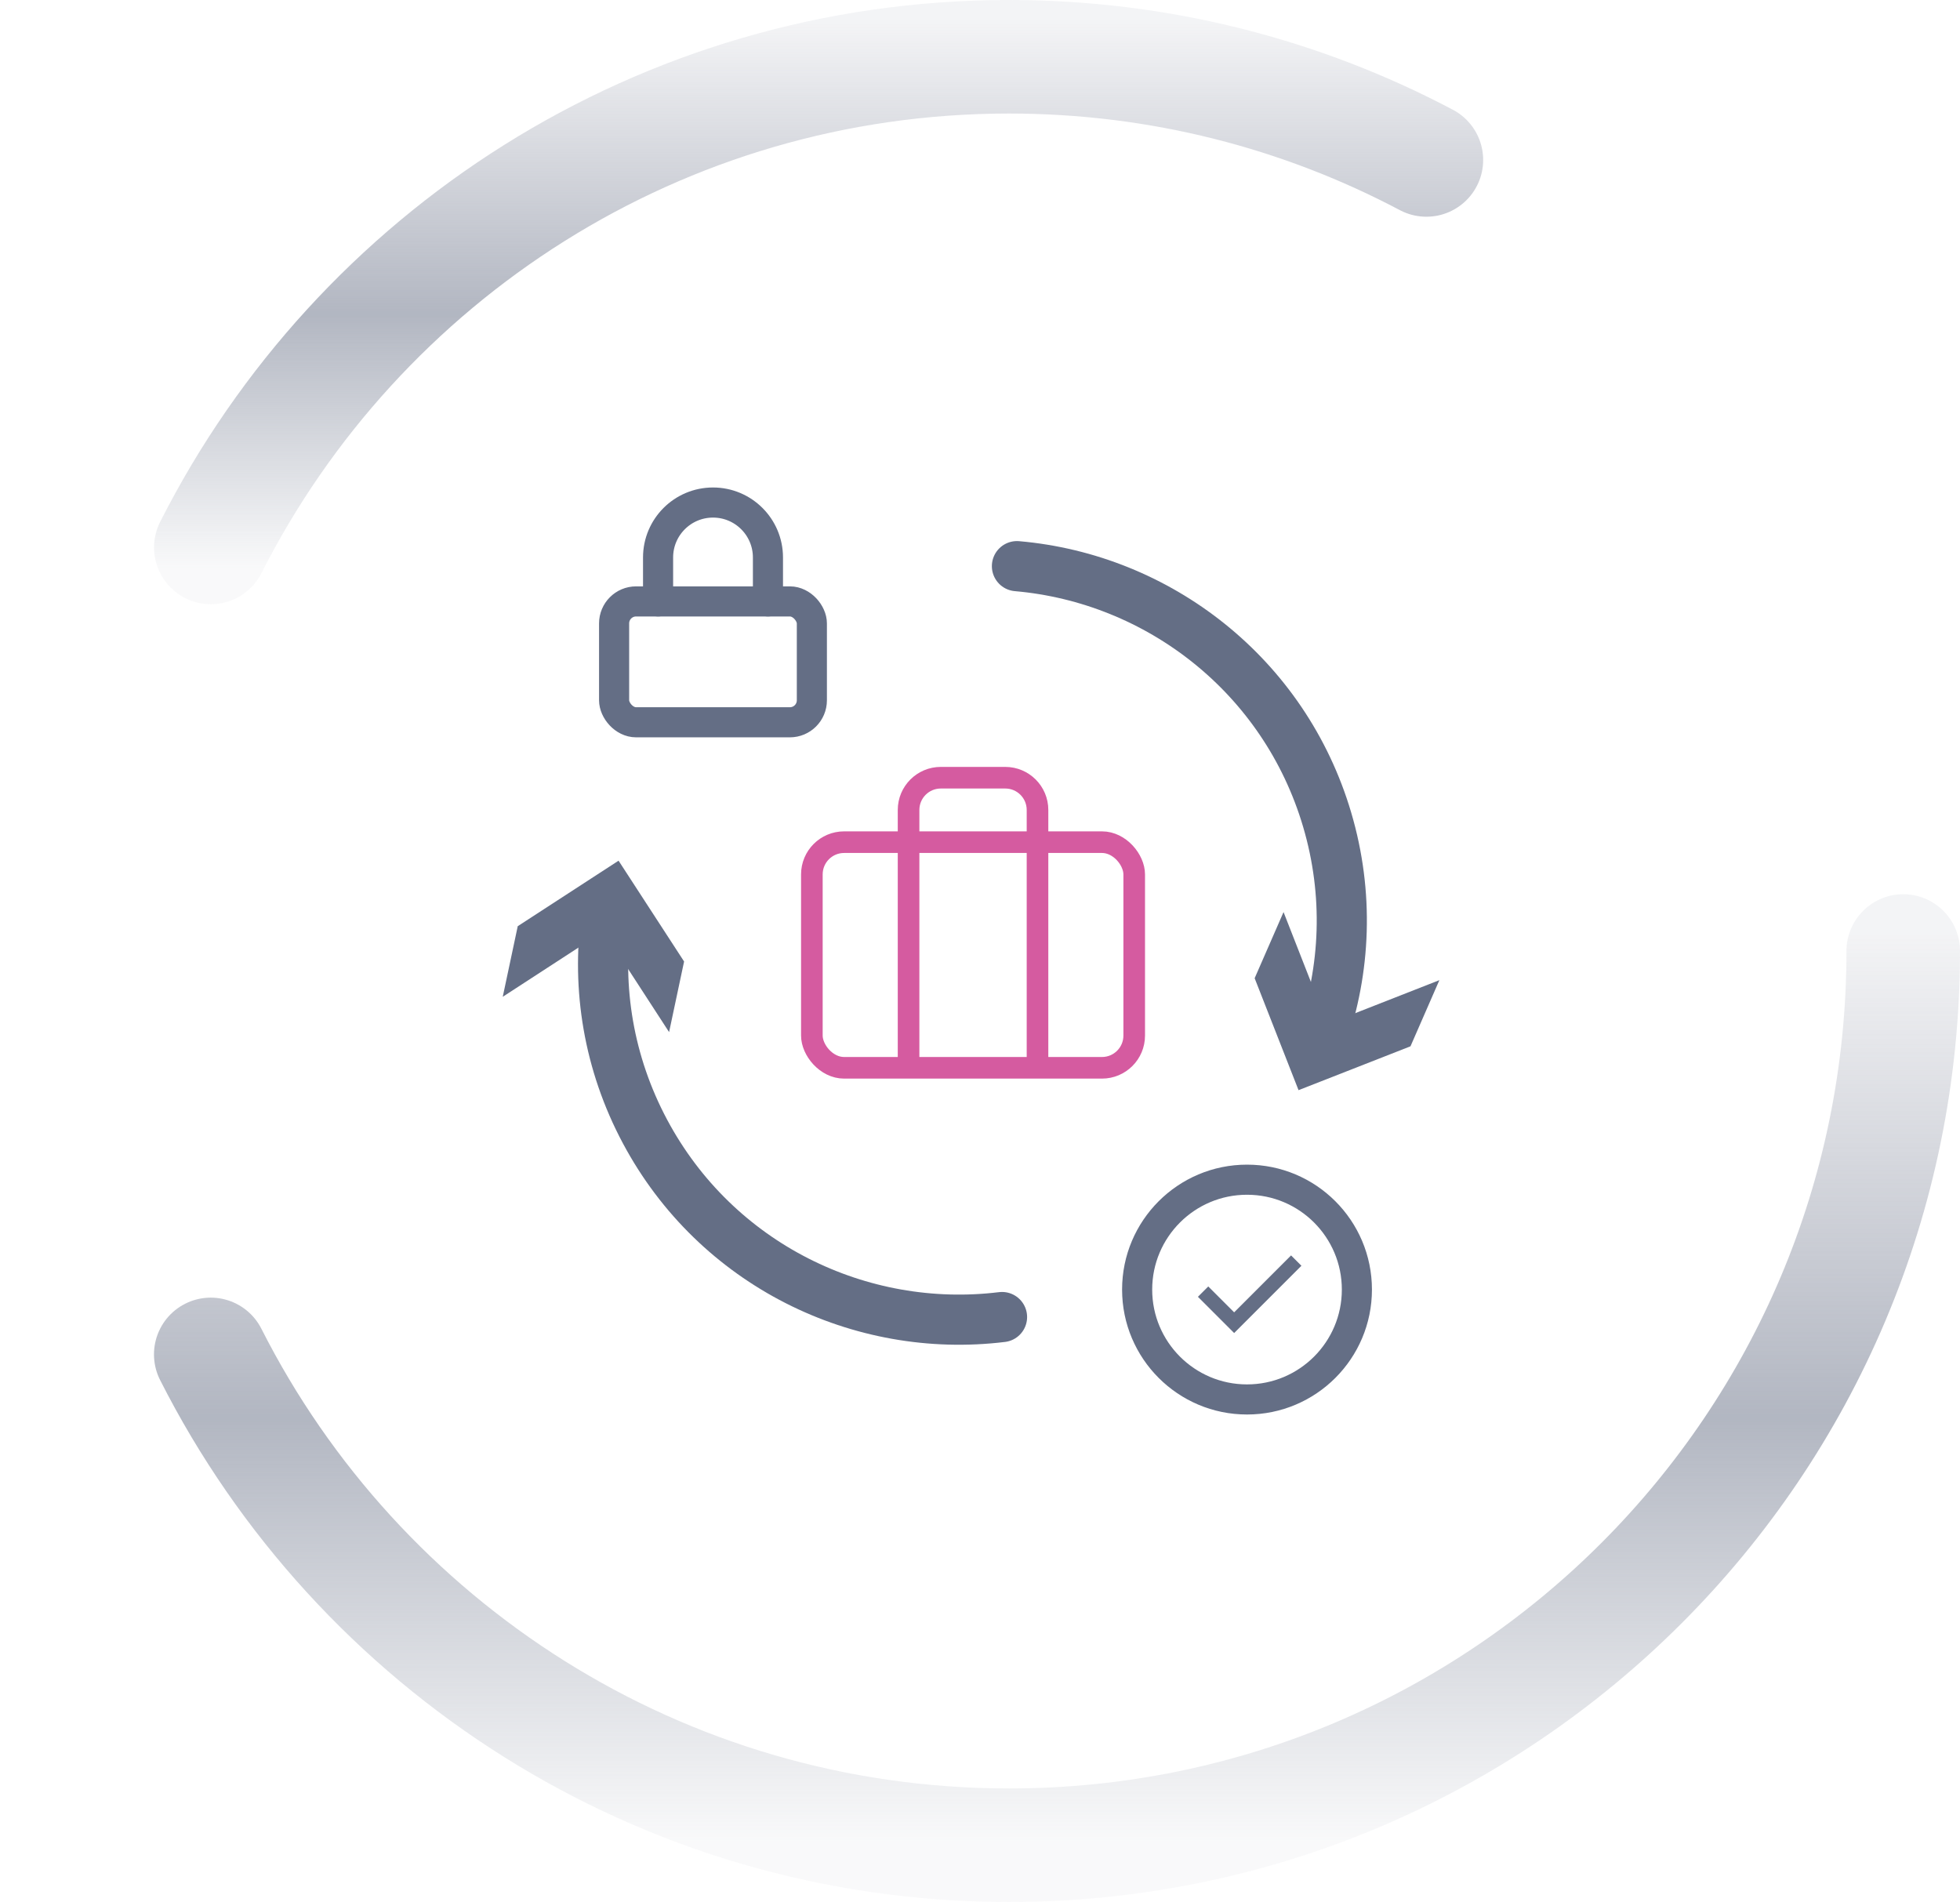 <?xml version="1.0" encoding="UTF-8"?><svg id="Lager_1" xmlns="http://www.w3.org/2000/svg" xmlns:xlink="http://www.w3.org/1999/xlink" viewBox="0 0 729.23 707.63"><defs><linearGradient id="Namnlös_övertoning_161" x1="304.57" y1="224.8" x2="304.57" y2="0" gradientUnits="userSpaceOnUse"><stop offset=".06" stop-color="#666f85" stop-opacity=".04"/><stop offset=".48" stop-color="#656e84" stop-opacity=".5"/><stop offset=".96" stop-color="#696f86" stop-opacity=".08"/></linearGradient><linearGradient id="Namnlös_övertoning_161-2" x1="393.26" y1="707.63" x2="393.26" y2="332.7" xlink:href="#Namnlös_övertoning_161"/></defs><path d="M78.44,203.68C133.31,95.36,245.69,21.12,375.41,21.12c56.09,0,108.93,13.88,155.29,38.39" fill="none" stroke="url(#Namnlös_övertoning_161)" stroke-linecap="round" stroke-linejoin="round" stroke-width="42.24"/><path d="M708.11,353.82c0,183.74-148.95,332.7-332.7,332.7-129.74,0-242.14-74.27-297-182.61" fill="none" stroke="url(#Namnlös_övertoning_161-2)" stroke-linecap="round" stroke-linejoin="round" stroke-width="42.24"/><path d="M378.36,210.64c52.6,4.57,99.54,40.61,115.41,94.3,8.18,27.66,6.88,55.87-1.99,81.16" fill="none" stroke="#646e85" stroke-linecap="round" stroke-linejoin="round" stroke-width="18.66"/><polygon points="477.55 339.34 493.87 381.01 535.53 364.67 524.78 389.28 483.13 405.6 466.8 363.95 477.55 339.34" fill="#646e85"/><path d="M372.81,490.01c-52.71,6.47-106.35-19.39-132.84-69.05-13.58-25.45-17.99-53.35-14.39-79.9" fill="none" stroke="#646e85" stroke-linecap="round" stroke-linejoin="round" stroke-width="18.66"/><polygon points="248.94 384 224.57 346.47 187.05 370.86 192.63 344.59 230.14 320.22 254.52 357.73 248.94 384" fill="#646e85"/><rect x="302.06" y="313.33" width="119.93" height="83.95" rx="11.99" ry="11.99" fill="none" stroke="#d55ba0" stroke-linejoin="round" stroke-width="8.04"/><path d="M386.01,397.28v-95.94c0-6.62-5.37-11.99-11.99-11.99h-23.99c-6.62,0-11.99,5.37-11.99,11.99v95.94" fill="none" stroke="#d55ba0" stroke-linejoin="round" stroke-width="8.04"/><rect x="228.48" y="223.76" width="73.58" height="44.97" rx="8.18" ry="8.18" fill="none" stroke="#646e85" stroke-linecap="round" stroke-linejoin="round" stroke-width="11.2"/><path d="M244.84,223.76v-16.35c0-11.29,9.15-20.44,20.44-20.44s20.44,9.15,20.44,20.44v16.35" fill="none" stroke="#646e85" stroke-linecap="round" stroke-linejoin="round" stroke-width="11.2"/><circle cx="463.96" cy="479.79" r="40.88" fill="none" stroke="#646e85" stroke-linecap="round" stroke-linejoin="round" stroke-width="11.2"/><path d="M445.69,482.48l3.85-3.85,9.63,9.63,21.18-21.18,3.85,3.85-25.03,25.03-13.48-13.48Z" fill="#646e85"/></svg>